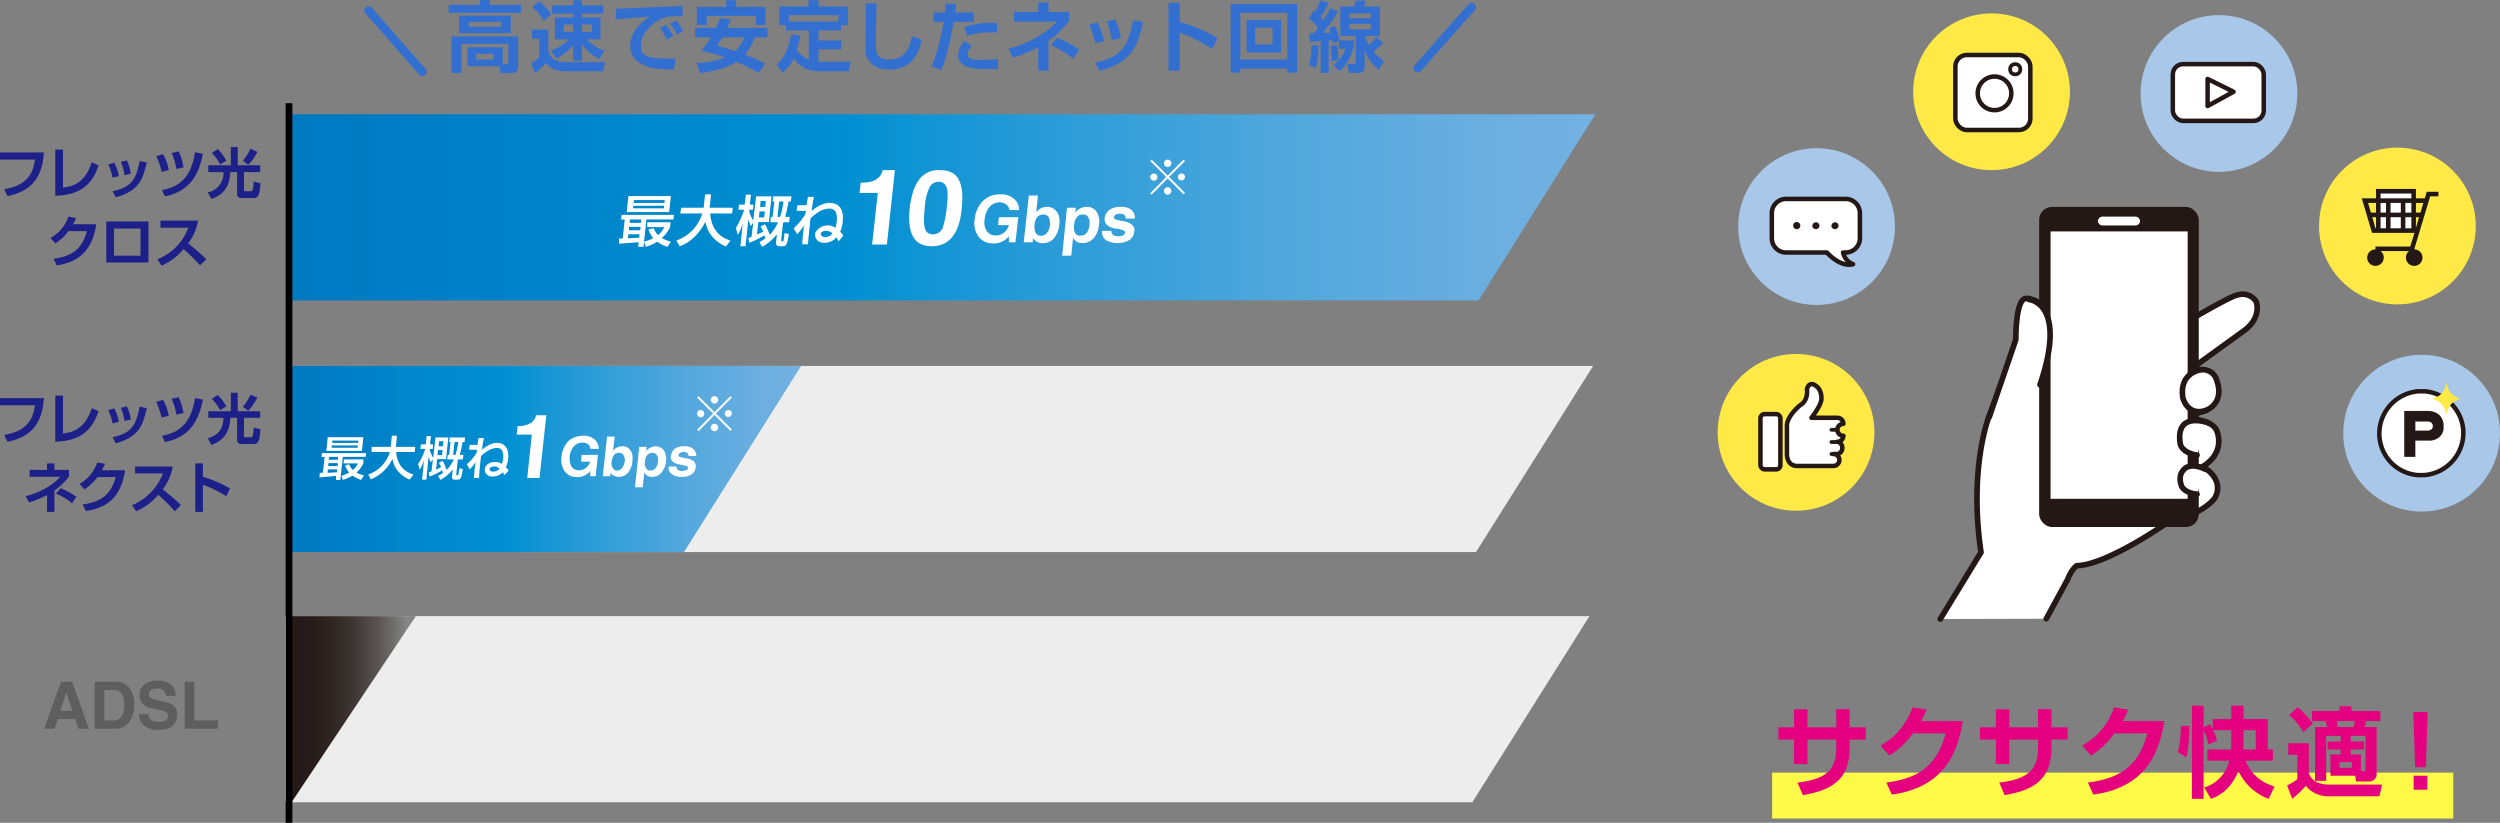 <svg id="レイヤー_1" data-name="レイヤー 1" xmlns="http://www.w3.org/2000/svg" xmlns:xlink="http://www.w3.org/1999/xlink" width="877.2" height="288.7" viewBox="0 0 877.2 288.7"><rect x="0" y="0" width="877.2" height="288.7" fill="#808080" stroke="none"/><defs><style>.cls-1{fill:#ededed;}.cls-2{fill:url(#名称未設定グラデーション);}.cls-3{fill:url(#名称未設定グラデーション_2);}.cls-4{fill:url(#名称未設定グラデーション_3);}.cls-12,.cls-14,.cls-15,.cls-17,.cls-18,.cls-5{fill:#fff;}.cls-16,.cls-6,.cls-9{fill:none;}.cls-6{stroke:#000;stroke-width:2.37px;}.cls-18,.cls-6{stroke-miterlimit:10;}.cls-7{fill:#5e5e5e;}.cls-8{fill:#336fd1;}.cls-9{stroke:#336fd1;stroke-width:3px;}.cls-12,.cls-14,.cls-15,.cls-16,.cls-17,.cls-9{stroke-linecap:round;stroke-linejoin:round;}.cls-10{fill:#ffe946;}.cls-11{fill:#a9c7e8;}.cls-12,.cls-14,.cls-15,.cls-16,.cls-17,.cls-18{stroke:#231815;}.cls-12,.cls-18{stroke-width:1.58px;}.cls-13{fill:#231815;}.cls-14{stroke-width:1.58px;}.cls-15,.cls-16{stroke-width:1.32px;}.cls-17{stroke-width:1.98px;}.cls-19{fill:#fffa48;}.cls-20{fill:#e4007f;}.cls-21{fill:#1d2088;}</style><linearGradient id="名称未設定グラデーション" x1="114.2" y1="-511.25" x2="159.3" y2="-511.25" gradientTransform="matrix(1, 0, 0, -1, -13.4, -262.4)" gradientUnits="userSpaceOnUse"><stop offset="0" stop-color="#231815"/><stop offset="0.19" stop-color="#261c19"/><stop offset="0.36" stop-color="#302624"/><stop offset="0.53" stop-color="#403836"/><stop offset="0.69" stop-color="#575250"/><stop offset="0.85" stop-color="#747272"/><stop offset="0.94" stop-color="#888"/><stop offset="1" stop-color="#7e7d7d"/></linearGradient><linearGradient id="名称未設定グラデーション_2" x1="-2446.5" y1="6663.85" x2="-2266.6" y2="6663.85" gradientTransform="matrix(-1, 0, 0, 1, -2165.4, -6502.8)" gradientUnits="userSpaceOnUse"><stop offset="0" stop-color="#73b1e1"/><stop offset="0.09" stop-color="#6aaee0"/><stop offset="0.24" stop-color="#50a7dc"/><stop offset="0.43" stop-color="#279bd7"/><stop offset="0.58" stop-color="#008fd2"/><stop offset="1" stop-color="#0079c1"/></linearGradient><linearGradient id="名称未設定グラデーション_3" x1="-2638.4" y1="6624.65" x2="-2180.8" y2="6624.65" gradientTransform="matrix(-1, 0, 0, 1, -2078.6, -6551.9)" xlink:href="#名称未設定グラデーション_2"/></defs><polygon class="cls-1" points="516.6 281.5 100.1 281.5 100.1 216.2 557.7 216.2 516.6 281.5"/><polygon class="cls-2" points="102.3 281.5 100.8 281.5 100.8 216.2 145.9 216.2 102.3 281.5"/><polygon class="cls-1" points="517.9 193.7 101.4 193.7 101.4 128.4 559 128.4 517.9 193.7"/><polygon class="cls-3" points="101.2 128.4 281.1 128.4 240 193.7 101.8 193.7 101.2 128.4"/><polygon class="cls-4" points="102.2 40.1 559.8 40.1 518.8 105.4 102.2 105.4 102.2 40.1"/><path class="cls-5" d="M217.2,100.1h1.3l.7-6.7h-1.3l.2-1.6h18.4l-.2,1.6h-9.5l-1,9.6h-1.9l.2-1.6-6.9.5Zm3.3-14.9h14.9l-.6,5.6H219.9Zm3.9,13.4h-3.9l-.2,1.4,4-.2ZM220.7,96v1.2h3.9l.2-1.2Zm.3-2.6v1.2h3.9V93.4Zm1.2-4.8v.9H233v-.9Zm.2-2v1h10.8v-1Zm7,9.9a7.5,7.5,0,0,0,1.5,2.4,8.5,8.5,0,0,0,2.2-2.8h-6V94.4h8.2l-.2,1.7a11,11,0,0,1-2.9,3.8,12.7,12.7,0,0,0,3.2,1.3l-1.2,1.8a12.2,12.2,0,0,1-3.6-1.8,14.4,14.4,0,0,1-4,1.8l-.6-1.8a17.5,17.5,0,0,0,3.2-1.2,11.7,11.7,0,0,1-1.7-3.1Z" transform="translate(0 -16.4)"/><path class="cls-5" d="M237.3,100.8a14.4,14.4,0,0,0,9.1-9.5h-7.7l.3-2h7.9l.5-4.7h2.1l-.5,4.7h8.1l-.2,2h-7.7c.3,4.2,2.2,8.1,7.1,9.5l-1.6,2.1c-5.6-2.6-6.7-6.4-7.2-8.7-1.7,3.5-4.9,7.2-9,8.6Z" transform="translate(0 -16.4)"/><path class="cls-5" d="M266.5,101.4l2-1.3-.3-1.1a37.1,37.1,0,0,1-5.3,2.6l-.3-1.7,1.1-.4.6-5-.9,1.2a22.5,22.5,0,0,1-.8-2.4l-1,9.5h-1.8l.8-8.2a15.4,15.4,0,0,1-1.7,4.2l-.7-2.4a30.7,30.7,0,0,0,2.9-6.4h-2l.2-1.8h2l.4-3.5h1.8l-.4,3.5h1.3l-.2,1.8h-1.3v.6a13,13,0,0,0,1.4,3.2l1-8.5h5.4l-.9,9h-3.7l-.5,4.4,2.2-1c-.6-1.3-.7-1.5-1-1.8l1.6-.8a24.8,24.8,0,0,1,1.7,3.7,16,16,0,0,0,2.9-4.4h-2.7l.2-1.9h.6l.6-5.4h-.6l.2-1.8h6.4l-.2,1.8h-.8a52.3,52.3,0,0,1-1.2,5.4h1.6l-.2,1.9h-2c-.1.2-.1.4-.2.5l-.6,5.7c0,.2,0,.5.2.5s.5,0,.6-.2.3-2.1.4-2.7l1.5.3c-.6,3.5-.7,4.3-2.2,4.3h-1.2c-.9,0-1.2-.6-1.1-1.4l.3-2.8a16.9,16.9,0,0,1-5.2,4.4Zm0-10.8-.2,2.1h1.8l.3-2.1Zm.4-3.7-.2,2.1h1.8l.2-2.1Zm6.5.2-.6,5.4h.9a24.8,24.8,0,0,0,1.2-5.4Z" transform="translate(0 -16.4)"/><path class="cls-5" d="M285.6,85.5a41.7,41.7,0,0,0-.8,4.9c3.4-2.8,5.6-2.8,6.3-2.8,3,0,5.1,1.9,4.6,6.6a10.6,10.6,0,0,1-.9,3.5,7.6,7.6,0,0,1,1.1,1.4l-1.7,2a6.1,6.1,0,0,0-.7-1.4,5.7,5.7,0,0,1-4.2,1.9c-2.9,0-3.4-2.1-3.3-3.1s1.9-3,4.2-3a3.9,3.9,0,0,1,2.9.9,11.1,11.1,0,0,0,.5-2.5,5.8,5.8,0,0,0-.4-3.2,2.4,2.4,0,0,0-2.2-1.1c-2,0-4,1-6.6,3.4-.3,2.8-.7,6.4-.9,9.1h-2c0-.7.1-1.5.2-3s.1-.9.4-3.6a18.3,18.3,0,0,1-2.4,3.1l-1.2-2.1a21.9,21.9,0,0,0,4.1-5l.2-1.1h-3.3l.3-2H283c.2-1.3.3-1.9.5-2.9Zm4.2,11.9c-.7,0-1.8.3-1.8,1.1s1,1.1,1.5,1.1a3.3,3.3,0,0,0,2.6-1.3,3.2,3.2,0,0,0-2.3-.9Z" transform="translate(0 -16.4)"/><path class="cls-5" d="M350.2,95.4l.3-2.8h6.8l-1,8.8H354V99.3a6.6,6.6,0,0,1-5.4,2.5,6.2,6.2,0,0,1-5.2-2.3,8,8,0,0,1-1.4-6.2,10.4,10.4,0,0,1,2.8-6.3,8.4,8.4,0,0,1,6.2-2.4,6.8,6.8,0,0,1,4.6,1.4,5.1,5.1,0,0,1,2,4.1h-3.4a2.9,2.9,0,0,0-1.1-1.9,4,4,0,0,0-2.3-.8,4.8,4.8,0,0,0-3.6,1.6,8,8,0,0,0-1.7,4.4,5.6,5.6,0,0,0,.7,4,3.6,3.6,0,0,0,3.3,1.6,4.4,4.4,0,0,0,2.7-.9,5,5,0,0,0,1.8-2.7Z" transform="translate(0 -16.4)"/><path class="cls-5" d="M359.2,101.4,361,85h3.2l-.6,5.9a4.4,4.4,0,0,1,3.7-1.9,3.9,3.9,0,0,1,3.4,1.6c.9,1,1.2,2.6,1,4.6a9.1,9.1,0,0,1-1.8,4.7,4.9,4.9,0,0,1-4,1.8,3.9,3.9,0,0,1-3.5-1.8v1.5Zm3.8-6a5,5,0,0,0,.4,2.7,2,2,0,0,0,2,1,2.5,2.5,0,0,0,1.9-.9,5.5,5.5,0,0,0,.7-5.5,2,2,0,0,0-2-1C364.3,91.7,363.2,92.9,363,95.4Z" transform="translate(0 -16.4)"/><path class="cls-5" d="M377.3,91.1a4.7,4.7,0,0,1,3.9-2.1,3.9,3.9,0,0,1,3.5,1.6,6.2,6.2,0,0,1,.9,4.6,8,8,0,0,1-1.8,4.7,5.2,5.2,0,0,1-4,1.8,3.5,3.5,0,0,1-3.3-1.9l-.6,6.3h-3.2l1.7-16.8h3.1Zm-.4,4.3a4.2,4.2,0,0,0,.3,2.7,2,2,0,0,0,2,1,2.8,2.8,0,0,0,2.1-1,5.6,5.6,0,0,0,1-2.8,4.6,4.6,0,0,0-.4-2.6,1.9,1.9,0,0,0-1.9-1,2.3,2.3,0,0,0-2.2,1,4.4,4.4,0,0,0-.9,2.7Z" transform="translate(0 -16.4)"/><path class="cls-5" d="M390,97.4c-.1,1.3.8,1.9,2.5,1.9A4,4,0,0,0,394,99a1.6,1.6,0,0,0,.8-1c0-.4-.3-.7-1-.9a10.3,10.3,0,0,0-2.4-.5,5.8,5.8,0,0,1-3-1.3,2.7,2.7,0,0,1-.8-2.3,4.3,4.3,0,0,1,1.6-2.9,6.5,6.5,0,0,1,4.1-1.1,5.4,5.4,0,0,1,3.5.9,3.7,3.7,0,0,1,1.4,3.2H395a2,2,0,0,0-.6-1.4,3.2,3.2,0,0,0-1.4-.3c-1.3,0-2,.4-2.1,1.1s.2.7.8,1l2.2.5a5.7,5.7,0,0,1,3.3,1.3,2.3,2.3,0,0,1,.8,2.3,4,4,0,0,1-1.7,3,8.5,8.5,0,0,1-8.2.1,3.5,3.5,0,0,1-1.4-3.3Z" transform="translate(0 -16.4)"/><path class="cls-5" d="M302,80.5c2.6,0,4.5-.4,5.6-1.3a4.5,4.5,0,0,0,2.1-3.1H314l-2.8,26.1H306l2-18.1h-6.4Z" transform="translate(0 -16.4)"/><path class="cls-5" d="M319.2,89.5c.5-4.6,1.7-8,3.4-10.2a8.3,8.3,0,0,1,7.2-3.2c3.3,0,5.5,1.1,6.7,3.5s1.4,5.8.9,10.4c-.9,8.5-4.4,12.8-10.5,12.8S318.3,98.4,319.2,89.5Zm5.3-.4c-.4,3.8-.4,6.3.1,7.6a2.6,2.6,0,0,0,2.8,1.9,3.6,3.6,0,0,0,3.4-2.3,36.4,36.4,0,0,0,1.5-8c.3-2.9.3-5-.2-6.2a2.7,2.7,0,0,0-2.8-1.9,3.5,3.5,0,0,0-3.3,2.3A18.7,18.7,0,0,0,324.5,89.1Z" transform="translate(0 -16.4)"/><path class="cls-5" d="M112.2,182.3h1.1l.6-5.6h-1.1l.2-1.3h15.5l-.2,1.3h-8l-.9,8.1h-1.5v-1.4l-5.8.5Zm2.8-12.5h12.5l-.5,4.8H114.5Zm3.3,11.3H115v1.2l3.3-.2Zm-3.1-2.2v1h3.3v-1Zm.3-2.2-.2,1h3.3v-1Zm.9-4v.8h9.1v-.8Zm.2-1.7v.8h9.1V171Zm5.9,8.3a5.3,5.3,0,0,0,1.3,2,5.8,5.8,0,0,0,1.8-2.3h-5.1l.2-1.4h6.8V179a10.8,10.8,0,0,1-2.4,3.2,8.2,8.2,0,0,0,2.6,1l-1,1.6a14,14,0,0,1-3-1.5,20.7,20.7,0,0,1-3.4,1.5l-.5-1.5a8.1,8.1,0,0,0,2.7-1.1,7.7,7.7,0,0,1-1.4-2.5Z" transform="translate(0 -16.4)"/><path class="cls-5" d="M129.2,182.9a12.2,12.2,0,0,0,7.6-7.9h-6.4v-1.8h6.7l.4-3.9h1.8l-.4,3.9h6.8l-.2,1.8H139c.3,3.5,1.9,6.7,6.1,7.9l-1.4,1.8c-4.7-2.2-5.7-5.4-6-7.3a14.4,14.4,0,0,1-7.6,7.2Z" transform="translate(0 -16.4)"/><path class="cls-5" d="M153.7,183.4l1.7-1c0-.2-.1-.4-.2-1a23.5,23.5,0,0,1-4.5,2.2l-.3-1.4,1-.4.5-4.2-.8,1a11.8,11.8,0,0,1-.7-2l-.8,8.1h-1.5l.7-7a11.9,11.9,0,0,1-1.5,3.5l-.6-2a19.8,19.8,0,0,0,2.5-5.3h-1.7l.2-1.6h1.7l.3-2.9h1.5l-.3,2.9h1v1.6h-1.1v.5a15.9,15.9,0,0,0,1.2,2.7l.8-7.2h4.5l-.8,7.6h-3.1l-.4,3.7,1.8-.9-.8-1.5,1.3-.7a18.3,18.3,0,0,1,1.4,3.2,11.5,11.5,0,0,0,2.5-3.7h-2.3l.2-1.6h.5l.5-4.5h-.5l.2-1.6h5.4l-.2,1.6h-.7a36.3,36.3,0,0,1-1,4.5h1.3l-.2,1.6h-1.6c-.1.1-.1.3-.2.4l-.5,4.8c0,.2,0,.4.2.4s.4,0,.5-.2.3-1.8.4-2.3l1.2.3c-.5,2.9-.6,3.7-1.9,3.7h-1c-.8,0-1-.6-.9-1.3l.3-2.3a14.3,14.3,0,0,1-4.4,3.7Zm0-9.1-.2,1.8h1.6l.2-1.8Zm.4-3.1-.2,1.8h1.5l.2-1.8Zm5.4.3L159,176h.8a24.2,24.2,0,0,0,1-4.5Z" transform="translate(0 -16.4)"/><path class="cls-5" d="M169.8,170.1c-.3,1.5-.5,2.6-.7,4.1,2.9-2.4,4.7-2.4,5.3-2.4,2.5,0,4.3,1.7,3.9,5.6a9.6,9.6,0,0,1-.8,2.9l1,1.2-1.5,1.6-.6-1a4.7,4.7,0,0,1-3.5,1.5,2.5,2.5,0,0,1-2.8-2.2h0V181c.2-1.5,1.6-2.5,3.6-2.5a4,4,0,0,1,2.4.7,8,8,0,0,0,.5-2.1,7.5,7.5,0,0,0-.4-2.6,2,2,0,0,0-1.9-.9c-1.6,0-3.3.8-5.5,2.8-.3,2.3-.6,5.4-.7,7.7h-1.8c0-.7.1-1.3.2-2.6s.1-.8.4-3a13.3,13.3,0,0,1-2.1,2.6l-1-1.8a15.7,15.7,0,0,0,3.5-4.2v-.9h-2.7l.2-1.7h2.7c.2-1.1.3-1.6.4-2.4Zm3.5,10c-.6,0-1.4.2-1.5.9s.9.9,1.2.9a3.3,3.3,0,0,0,2.3-1A2.2,2.2,0,0,0,173.3,180.1Z" transform="translate(0 -16.4)"/><path class="cls-5" d="M203.9,178.4l.2-2.4h5.7l-.8,7.5h-1.9v-1.8a5.7,5.7,0,0,1-4.5,2.1,5.3,5.3,0,0,1-4.4-1.9,7.4,7.4,0,0,1-1.2-5.2,9.7,9.7,0,0,1,2.3-5.4,7.7,7.7,0,0,1,5.2-2,5.8,5.8,0,0,1,4,1.2,4.4,4.4,0,0,1,1.6,3.4h-2.9a3,3,0,0,0-.8-1.6,3.6,3.6,0,0,0-2-.6,3.9,3.9,0,0,0-3,1.3,6.1,6.1,0,0,0-1.5,3.7,6.6,6.6,0,0,0,.6,3.4,3.1,3.1,0,0,0,2.8,1.3,4,4,0,0,0,2.3-.8,5.4,5.4,0,0,0,1.5-2.2Z" transform="translate(0 -16.4)"/><path class="cls-5" d="M211.5,183.5l1.5-13.9h2.7l-.6,5a3.9,3.9,0,0,1,3.2-1.6,3.1,3.1,0,0,1,2.8,1.3c.8.9,1,2.2.8,4a7,7,0,0,1-1.5,3.9,3.9,3.9,0,0,1-3.3,1.5,3.1,3.1,0,0,1-2.9-1.5v1.3Zm3.1-5.1a3.4,3.4,0,0,0,.4,2.2,1.7,1.7,0,0,0,1.6.9,2.1,2.1,0,0,0,1.6-.8,5.2,5.2,0,0,0,1-2.3,3.7,3.7,0,0,0-.4-2.3,1.7,1.7,0,0,0-1.6-.8C215.7,175.3,214.9,176.3,214.6,178.4Z" transform="translate(0 -16.4)"/><path class="cls-5" d="M226.7,174.8A4,4,0,0,1,230,173a3.7,3.7,0,0,1,2.9,1.4,5.9,5.9,0,0,1,.8,3.9,7.1,7.1,0,0,1-1.6,3.9,3.9,3.9,0,0,1-3.3,1.5,2.7,2.7,0,0,1-2.7-1.6l-.6,5.3h-2.7l1.5-14.2h2.6Zm-.4,3.6a2.9,2.9,0,0,0,.4,2.2,1.5,1.5,0,0,0,1.6.9,2.1,2.1,0,0,0,1.7-.8,4.2,4.2,0,0,0,.9-2.4,3.4,3.4,0,0,0-.4-2.2,1.7,1.7,0,0,0-1.6-.8,2.3,2.3,0,0,0-1.8.8,4,4,0,0,0-.8,2.3Z" transform="translate(0 -16.4)"/><path class="cls-5" d="M237.4,180.1c-.1,1,.6,1.6,2.1,1.6l1.2-.3a.8.8,0,0,0,.7-.8c.1-.4-.2-.6-.8-.8l-2-.4a4.7,4.7,0,0,1-2.6-1.1,2,2,0,0,1-.6-1.9,4.1,4.1,0,0,1,1.3-2.5,5.4,5.4,0,0,1,3.5-.9,4.3,4.3,0,0,1,2.9.8,3,3,0,0,1,1.2,2.6h-2.7a1.6,1.6,0,0,0-.5-1.1,2.7,2.7,0,0,0-1.2-.3c-1.1,0-1.7.4-1.8,1s.2.6.7.8l1.9.4a5.7,5.7,0,0,1,2.8,1.1,2.4,2.4,0,0,1,.6,2,3.5,3.5,0,0,1-1.4,2.5,5.4,5.4,0,0,1-3.5.9,5.2,5.2,0,0,1-3.4-.9c-.9-.5-1.2-1.4-1.2-2.7Z" transform="translate(0 -16.4)"/><path class="cls-5" d="M181.6,165.9a8.6,8.6,0,0,0,4.7-1.1,4.2,4.2,0,0,0,1.8-2.7h3.6l-2.4,22H185l1.6-15.2h-5.3Z" transform="translate(0 -16.4)"/><line class="cls-6" x1="101.4" y1="36.2" x2="101.4" y2="288.7"/><path class="cls-7" d="M15.5,272.1l5.9-16.5h3.9l5.9,16.5H27.5l-1.1-3.4H20.3l-1.2,3.4Zm5.7-6.3h4.2l-2.1-6.5Z" transform="translate(0 -16.4)"/><path class="cls-7" d="M33.2,272.1V255.6h7.2a6,6,0,0,1,4.9,2,9.3,9.3,0,0,1,1.8,6,9.8,9.8,0,0,1-1.8,6.2,6.1,6.1,0,0,1-5,2.3Zm3.4-2.9h3.3a3,3,0,0,0,2.7-1.4,6.6,6.6,0,0,0,1-4.1c0-3.5-1.2-5.2-3.7-5.2H36.6Z" transform="translate(0 -16.4)"/><path class="cls-7" d="M52.1,267c.1,1.8,1.3,2.7,3.5,2.7s3.3-.7,3.3-2.1-.8-1.5-2.3-1.9l-4-1a4.2,4.2,0,0,1-2.7-1.6,4.1,4.1,0,0,1-.9-2.8,4.7,4.7,0,0,1,1.6-3.7,7.2,7.2,0,0,1,4.7-1.4,7.2,7.2,0,0,1,4.5,1.3,5.3,5.3,0,0,1,1.9,4.1H58.4a3,3,0,0,0-3.3-2.6,3.8,3.8,0,0,0-2.1.5,1.6,1.6,0,0,0-.8,1.4,1.5,1.5,0,0,0,.4,1.1,3.3,3.3,0,0,0,1.3.7l4,1a6.1,6.1,0,0,1,3.4,1.7,4.1,4.1,0,0,1,.9,2.8,5.2,5.2,0,0,1-1.7,3.9c-1.1,1-2.7,1.4-4.9,1.4a7.8,7.8,0,0,1-4.9-1.4,4.8,4.8,0,0,1-1.9-4.1Z" transform="translate(0 -16.4)"/><path class="cls-7" d="M64.8,255.6h3.4v13.6h8.3v2.9H64.8Z" transform="translate(0 -16.4)"/><path class="cls-8" d="M168.4,16.4h3.5v1.7h11v2.8H157.4V18.1h11Zm8,22.5h1.4c.4,0,.6-.2.6-.7V31.8H161.9V42h-3.5V29.2h23.4V39.7a2,2,0,0,1-1.7,2.3h-4.5l-.4-2.4H164V33h12.4Zm2.8-17V28H161.1V21.9Zm-14.7,2.2v1.7h11.4V24.1Zm2.6,11.2v2h6.1v-2Z" transform="translate(0 -16.4)"/><path class="cls-8" d="M186.6,26.8h5.8v7.3c.6,3.7,4.3,4.1,5.5,4.1h14.4l-.7,3.2H198.4c-4.3,0-5.9-1.8-6.9-2.9a21.6,21.6,0,0,1-3.8,3.6l-1.4-3.5a8.9,8.9,0,0,0,2.9-2.2V30h-2.6Zm2.5-10a20.8,20.8,0,0,1,4.3,4.6l-2.6,2.3a18.1,18.1,0,0,0-4-4.7Zm4.2,17.3a16.3,16.3,0,0,0,6.4-3.9h-5V22.5h6.4V21.2h-7.4V18.3h7.4V16.5h3.1v1.8h7.5v2.9h-7.5v1.3h6.5v7.7h-4.8a15.1,15.1,0,0,0,6.2,4l-1.8,2.9a15.5,15.5,0,0,1-6.1-5.2v5.8h-3.1V32.3a17.8,17.8,0,0,1-5.9,4.6Zm4.5-9.1v2.6h3.3V25Zm6.4,0v2.6h3.5V25Z" transform="translate(0 -16.4)"/><path class="cls-8" d="M239.5,22.1h-3.4a11.2,11.2,0,0,0-6.8,2.6c-1.5,1.2-4.4,4-4.4,7.4s.8,5.2,12.1,4.8l-.5,3.9c-6,0-8.7-.6-11.2-1.8a7.3,7.3,0,0,1-4.2-6.4c0-1.8.5-6.3,6.9-10.4l-11.9,1V19.5l5.9-.3,17.5-.7ZM234,30.3a33.8,33.8,0,0,0-2.4-4.1l2.1-1.1a20.6,20.6,0,0,1,2.5,4Zm3.6-1.8a31.1,31.1,0,0,0-2.5-3.8l2.2-1.1a22.5,22.5,0,0,1,2.4,3.6Z" transform="translate(0 -16.4)"/><path class="cls-8" d="M256.5,23.2c-.3.8-.6,1.4-1.3,3h14.1v3.3h-4.5a18.4,18.4,0,0,1-3.4,6.1,45.3,45.3,0,0,1,7.1,3.2L266.2,42a56.8,56.8,0,0,0-7.8-3.9c-.9.6-5.1,3.1-12.8,3.9l-1.2-3.6a26.4,26.4,0,0,0,10-1.8c-1.5-.5-3.7-1.3-8.3-2.5a30.4,30.4,0,0,0,3.4-4.6h-5.6V26.2h7.3a21.7,21.7,0,0,0,1.5-3.5Zm-12-4.4h10.3V16.5h3.5v2.3h10.3v6.4h-3.4V22H248v3.2h-3.5Zm9,10.7a29,29,0,0,1-1.9,2.9c2.1.6,4.5,1.3,6.4,2a14.1,14.1,0,0,0,3.1-4.9Z" transform="translate(0 -16.4)"/><path class="cls-8" d="M280.9,28.9a47.7,47.7,0,0,1-1.3,5.1,9.2,9.2,0,0,0,4.2,3.3V27.1h-8V25.2h-2.4V18.7h10.3V16.5h3.5v2.2h10.3v6.5h-2.4v1.9h-7.9v3.5h8v3.1h-8v4.4h11.3l-.7,3.3h-9.6c-5.2,0-7.6-1.7-9.7-4.5a15.5,15.5,0,0,1-3.8,5l-2.2-2.8c1-1,4-3.5,5.1-10.7ZM294.2,24V21.7H276.8V24Z" transform="translate(0 -16.4)"/><path class="cls-8" d="M307.6,17.6c0,.9-.3,10-.3,14s.6,5.7,4.8,5.7c6.6,0,7.5-6.3,7.8-8.2l3.5,1.2c-1.2,6.6-4.8,10.5-11.4,10.5-2.9,0-5.3-.7-7-2.9s-1.3-4.4-1.3-8.3.1-10.1.1-12Z" transform="translate(0 -16.4)"/><path class="cls-8" d="M335.5,17.7c-.1.9-.2,1.8-.4,3.1h6.6v3.3h-7.1c-.8,4.9-2.5,12.8-4.3,16.8l-3.5-1.2c2.6-5.4,4.1-14.3,4.3-15.6h-3.6V20.8h4a16.3,16.3,0,0,0,.3-3.1ZM341,32.6c-1.4,1.4-1.5,2.3-1.5,2.8,0,2,3.2,2,4.9,2a56.3,56.3,0,0,0,5.8-.3v3.5h-4.6c-3,0-9.4,0-9.4-4.9a7.6,7.6,0,0,1,2.2-4.9Zm8.8-4.8h-2.6a20.6,20.6,0,0,0-7.8,1.2l-1.1-3c2.1-.8,4.6-1.7,11.5-1.6Z" transform="translate(0 -16.4)"/><path class="cls-8" d="M367.9,41.2h-3.6V32.9a40.8,40.8,0,0,1-8.9,3.7l-1.6-3.1c8.3-2.1,14.5-6.5,16.9-9.5H355.8V20.6h8.5V17.3h3.6v3.3h7.2v3.1a27.8,27.8,0,0,1-7.2,6.9Zm8.7-4.2a39.7,39.7,0,0,0-7.9-4.8l2.3-2.6a51.9,51.9,0,0,1,7.7,4.2Z" transform="translate(0 -16.4)"/><path class="cls-8" d="M384.3,31.6a37.9,37.9,0,0,0-2.1-6.5l2.9-.9a26.6,26.6,0,0,1,2.3,6.7Zm0,6.8c9.1-2,11.5-5.5,13.3-14.9l3.5.7c-1.5,5.9-2.5,9.9-6.9,13.3a23.7,23.7,0,0,1-8.4,3.8Zm5.8-7.9a24.8,24.8,0,0,0-1.8-6.6l3-.7a25.7,25.7,0,0,1,2,6.5Z" transform="translate(0 -16.4)"/><path class="cls-8" d="M413.9,17.4v6.7a53.9,53.9,0,0,1,13.3,5.7l-1.9,3.8c-2.4-1.7-8.3-4.9-11.4-5.7V41.2H410V17.4Z" transform="translate(0 -16.4)"/><path class="cls-8" d="M451.7,41.9V40.5H435.2v1.4h-3.4V17.8h23.3V41.9Zm-16.5-4.6h16.5V20.9H435.2Zm2.2-13.9h12.1V34.8H437.4Zm3,8.6h6.1V26.1h-6.1Z" transform="translate(0 -16.4)"/><path class="cls-8" d="M462.7,32.5a34.9,34.9,0,0,1-1,7.9l-2.5-1.3a23,23,0,0,0,1-6.9Zm-3.3-4.4h1.7c.3-.5,1-1.3,1.4-2a16.2,16.2,0,0,0-3.2-3.2l1.5-2.8.6.5c.7-1.3,1.4-2.7,2-4.1l2.9.9c-1.2,2.4-2.6,4.6-2.9,5.1l.8,1a22.6,22.6,0,0,0,2.6-4.2l2.7,1.1a44.1,44.1,0,0,1-5.3,7.5h2.7c-.2-.6-.3-.9-.5-1.7l2.1-.7a30.2,30.2,0,0,1,1.6,5.1h5.2c-.5,3.6-1.7,7.9-5.4,10.8l-2-2.3a10.1,10.1,0,0,0,4.1-5.6h-2.2V30.8l-2.2.7c-.1-.4-.1-.6-.2-1h-1.2V42h-2.8V30.8l-3.8.3Zm9.8,4.1a45.7,45.7,0,0,1,.5,5.2l-2.4.5a47.3,47.3,0,0,0-.4-5.3Zm16.1-.8a16.7,16.7,0,0,1-3.4,3.1,16.5,16.5,0,0,0,3.7,3.3l-1.8,3.1a15.4,15.4,0,0,1-5-7v5.4c0,2-.3,2.7-2.8,2.7h-2.7l-.5-3.2h2c.9,0,.9-.2.9-1V29h-5.4V18.7H475a8.6,8.6,0,0,0,.7-2.1h3.5a17.2,17.2,0,0,1-.7,2.1h5.7V29h-5.4a18.7,18.7,0,0,0,1.5,3.2,12,12,0,0,0,2.6-2.9ZM473.5,21.1v1.7H481V21.1Zm0,3.7v1.9H481V24.8Z" transform="translate(0 -16.4)"/><line class="cls-9" x1="148.2" y1="25.2" x2="129.3" y2="3.7"/><line class="cls-9" x1="516.4" y1="2.5" x2="497.5" y2="23.9"/><circle class="cls-10" cx="841.2" cy="79.3" r="27.5"/><rect class="cls-5" x="834.4" y="67.1" width="12.5" height="13.38"/><circle class="cls-11" cx="778.6" cy="32.8" r="27.5"/><circle class="cls-11" cx="849.7" cy="152" r="27.5"/><circle class="cls-10" cx="698.8" cy="32.2" r="27.5"/><circle class="cls-11" cx="637.4" cy="79.5" r="27.5"/><circle class="cls-10" cx="630.2" cy="151.7" r="27.5"/><path class="cls-12" d="M626.7,86.2h20.9a5,5,0,0,1,5,5V100a5,5,0,0,1-5,5h-.9a5.6,5.6,0,0,0,3.5,4.1c-3.8,1-7.6-2.4-9.2-4.1H626.7a5,5,0,0,1-5-5V91.2A5,5,0,0,1,626.7,86.2Z" transform="translate(0 -16.4)"/><path class="cls-13" d="M631.7,95.6a1.2,1.2,0,0,1-1.2,1.2h-.1a1.2,1.2,0,0,1-1.2-1.2h0a1.2,1.2,0,0,1,1.1-1.3h.1a1.3,1.3,0,0,1,1.3,1.3Zm6.7,0a1.2,1.2,0,0,1-1.2,1.2h0a1.2,1.2,0,0,1-1.3-1.1h0a1.3,1.3,0,0,1,1.3-1.3,1.2,1.2,0,0,1,1.2,1.2Zm6.7,0a1.2,1.2,0,0,1-1.2,1.2h0a1.2,1.2,0,0,1-1.3-1.1h0a1.3,1.3,0,0,1,1.3-1.3,1.2,1.2,0,0,1,1.2,1.2Z" transform="translate(0 -16.4)"/><rect class="cls-12" x="686.1" y="19.3" width="26.3" height="26.32" rx="4"/><circle class="cls-14" cx="699.8" cy="49.2" r="5.9" transform="translate(489.8 702.1) rotate(-76.6)"/><circle class="cls-15" cx="707.1" cy="24.3" r="1.8"/><rect class="cls-12" x="617.7" y="145.3" width="7" height="19.38" rx="1.4"/><path class="cls-12" d="M646.8,169.3a2.1,2.1,0,1,1,0-4.2,2.1,2.1,0,0,0-2.1-2.1h-9.1s3.5-4.4,3.5-6.7c0,0,.2-3-1.8-4.4,0,0-2.4-2.2-3.3,1.1,0,0,.7,3.8-2.4,5.6,0,0-4.8,3.9-4.6,7.4v9.7s-.2,4.2,3.7,4.2h12.6a2.1,2.1,0,1,0,0-4.2h1.4a2.1,2.1,0,0,0,1.7-2.4v-.2a2.1,2.1,0,0,0-1.6-1.7h-.1A2.1,2.1,0,0,0,646.8,169.3Z" transform="translate(0 -16.4)"/><line class="cls-16" x1="642.6" y1="150.8" x2="644.7" y2="150.8"/><line class="cls-16" x1="642.6" y1="155.1" x2="644.7" y2="155.1"/><line class="cls-16" x1="642.6" y1="159.3" x2="644.7" y2="159.3"/><rect class="cls-12" x="762.4" y="22.5" width="31.9" height="19.91" rx="3.6"/><polygon class="cls-12" points="774.6 27.7 774.6 37.2 783.7 32.2 774.6 27.7"/><path class="cls-13" d="M851.5,83.7l-.7,2.3h-3.1V82.7h-14V86h-5l3.6,12.1h14.9l-1.5,4.8H833.5v1a2.9,2.9,0,1,0,2.9,2.9,2.8,2.8,0,0,0-1.1-2.3h10a2.8,2.8,0,0,0-1.1,2.3,2.9,2.9,0,1,0,2.9-2.9l5.6-18.6h2.9V83.7Zm-1.2,3.9-1,3.4h-1.6V87.6Zm-1.5,5-1.1,3.7V92.6Zm-10-1.6V87.6h3.6V91Zm3.6,1.6v3.9h-3.6V92.6ZM837.2,91h-1.9V87.6h1.9Zm6.8-3.4h2.1V91H844Zm-8.7-3.3h10.8V86H835.3Zm-1.6,3.3V91h-1.8l-1-3.4Zm-.2,8.9-1.1-3.9h1.3v3.9Zm1.8-3.9h1.9v3.9h-1.9Zm8.7,3.9V92.6h2.1v3.9Z" transform="translate(0 -16.4)"/><path class="cls-17" d="M680.8,233.6l14.3-23.4c-4.5-30.7,3.2-48.8,3.2-48.8l9.9-25.8s-.3-17.2,4.7-14.1c0,0,10.7,1.1,4.7,25.1,0,0,4,23.8,3.6,15.6l42.9-31s18.4-11,21-11.3a5.7,5.7,0,0,1,6.6,2.4s2.1,5.7-4.7,10.4l-21,15.2.3,1.3,3.9-2.8s6.4-2,7.8,4.1c0,0,2.7,6.8-3.9,9.9l-5.7,1.8-2.9,1.3-1.3,1.3,5.5-1.3s6.6.4,8.1,4c0,0,4.4,9.4-8.6,14.4h-3.7l2.4.5,4.9-2.3s7.8,4,4.5,10.8c0,0-3.4,5.6-14.9,7.9l-2.1,1.1s-20.9,14.7-31.6,15c0,0-1.8,1.1-3.2,4.8L718,233.5" transform="translate(0 -16.4)"/><rect class="cls-13" x="715.5" y="72.6" width="56" height="112.32" rx="4.5"/><rect class="cls-5" x="719.5" y="81.2" width="48.1" height="93.82"/><path class="cls-17" d="M698,162.7l9.3-27.1s-.2-17.2,4.7-14.1c0,0,13.6,1.1,3.8,29.9" transform="translate(0 -16.4)"/><path class="cls-17" d="M774.6,164.7s-11.4-4.2-9.6,7.4c0,0,.3,3.1,5.9,4" transform="translate(0 -16.4)"/><path class="cls-17" d="M773.9,181.1s-5.1-2.8-7.7.1c-.7.8-1.9,2.4-.8,5.6.1.4,1.2,2.6,5.5,3" transform="translate(0 -16.4)"/><path class="cls-17" d="M772.9,160.8l1.2-.4c-6.7,2.2-8.2-4.5-8.2-4.5-1.3-8.7,6.1-9.7,6.1-9.7" transform="translate(0 -16.4)"/><path class="cls-5" d="M750.9,93.9a1.6,1.6,0,0,1-1.6,1.6H737.7a1.6,1.6,0,0,1-1.6-1.6h0a1.7,1.7,0,0,1,1.6-1.5h11.6A1.7,1.7,0,0,1,750.9,93.9Z" transform="translate(0 -16.4)"/><path class="cls-18" d="M864.3,167.2a14.9,14.9,0,0,1-13.6,15.9h-2.3a14.6,14.6,0,0,1-13.5-13.5,14.9,14.9,0,0,1,13.6-15.9h2.3A14.8,14.8,0,0,1,864.3,167.2Z" transform="translate(0 -16.4)"/><path class="cls-13" d="M847.5,171v5.7h-3.9V160.6h8.2a5.9,5.9,0,0,1,4.2,1.5,5.3,5.3,0,0,1,1.4,4,4.3,4.3,0,0,1-1.4,3.6,5.5,5.5,0,0,1-4.1,1.3Zm0-3.5h4.2a2.3,2.3,0,0,0,1.4-.4,1.6,1.6,0,0,0,.1-2.3.1.1,0,0,0-.1-.1,2.3,2.3,0,0,0-1.4-.4h-4.2Z" transform="translate(0 -16.4)"/><path class="cls-10" d="M858.4,150.6c-.8,5.4-5.3,5.7-5.3,5.7s4.5.4,5.3,5.7c.8-5.3,5.2-5.7,5.2-5.7S859.2,156,858.4,150.6Z" transform="translate(0 -16.4)"/><rect class="cls-19" x="621.8" y="271.1" width="239" height="16.09"/><path class="cls-20" d="M644.3,265.2H649v6.4h5.7v4.3H649v3c0,11.4-6.7,14.8-16.4,16.5l-1.9-4.4c10-1.2,13.6-4.4,13.6-12.1v-3H634.2v8.6h-4.7v-8.6H624v-4.3h5.5v-6.3h4.7v6.3h10.1Z" transform="translate(0 -16.4)"/><path class="cls-20" d="M688.7,269.4c-1.8,11.2-6.6,23.3-24.9,25.8l-1.9-4.2c9.8-1.4,17.4-4.6,20.8-17.3H671.2a28.1,28.1,0,0,1-8.3,7.8l-3.1-3.5c2.2-1.2,8-4.6,11.3-13.4l4.9.8a21.4,21.4,0,0,1-2,4Z" transform="translate(0 -16.4)"/><path class="cls-20" d="M715.1,265.2h4.7v6.4h5.7v4.3h-5.7v3c0,11.4-6.7,14.8-16.4,16.5l-1.9-4.4c9.9-1.2,13.6-4.4,13.6-12.1v-3H705v8.6h-4.7v-8.6h-5.6v-4.3h5.6v-6.3H705v6.3h10.1Z" transform="translate(0 -16.4)"/><path class="cls-20" d="M759.4,269.4c-1.8,11.2-6.5,23.3-24.9,25.8l-1.9-4.2c9.9-1.4,17.5-4.6,20.9-17.3H741.9a29,29,0,0,1-8.2,7.8l-3.1-3.5a23.9,23.9,0,0,0,11.2-13.4l4.9.8a20.9,20.9,0,0,1-1.9,4Z" transform="translate(0 -16.4)"/><path class="cls-20" d="M768.2,271.1c-.1,7.5-.7,9.8-1.1,11l-2.9-1.8a35.6,35.6,0,0,0,1-9.2Zm8.3,1.5a14.2,14.2,0,0,1,1.4,3.6l-3,1.4a18.5,18.5,0,0,0-1.7-5v24.1h-4.1V264h4.1v7.6l2.2-1.1a11.4,11.4,0,0,1,1,1.9v-3.7h6.5V264h4.3v4.7h8.5v10.7h1.8v3.9h-9.6c2.1,4.7,5,7.4,10.2,9.1l-2.1,4.3a19.2,19.2,0,0,1-10.6-9.8c-.7,1.7-3,7.5-9.6,9.8l-2.4-4a12.7,12.7,0,0,0,8.8-9.4h-7.7v-3.9h8.3c.1-1,.1-2,.1-3v-3.8Zm15,6.8v-6.8h-4.3v3.9a28.1,28.1,0,0,1-.1,2.9Z" transform="translate(0 -16.4)"/><path class="cls-20" d="M802.9,277.2h7.2v10.4c.8,2.9,4,4.1,7,4.1h18.7l-.9,4.1h-18a10.4,10.4,0,0,1-4.6-1.1,8.2,8.2,0,0,1-3.2-2.6,41.6,41.6,0,0,1-4.8,4.6l-1.8-4.7a21.6,21.6,0,0,0,3.6-2.2v-8.5h-3.2Zm3.3-12.7a32.3,32.3,0,0,1,5.3,5.8l-3.3,3a22.2,22.2,0,0,0-5-6Zm15.1,10.1h-5.1v15.8h-3.9V271.5h4.2l-.5-2.1h-4.8v-3.5h9.7v-1.7h4.2v1.7h10.1v3.5h-4.9a17.2,17.2,0,0,1-.7,2.1h4.3v16.4a2.5,2.5,0,0,1-2.3,2.7h-4.9l-.3-2h-8.7v-7.5h3.6v-1.7h-4.6v-2.8h4.6Zm-1.4-5.2c.2.8.2,1,.4,2.1h5.5c.2-.7.5-2,.5-2.1Zm1,14.4v2h4.3v-2Zm3.9-7.2h4.7v2.8h-4.7v1.7h3.6V287h.9c.3,0,.7,0,.7-.7V274.6h-5.2Z" transform="translate(0 -16.4)"/><path class="cls-20" d="M851.8,266.2l-.6,19.4h-3.8l-.6-19.4Zm-.1,22.4v4.9h-4.8v-4.9Z" transform="translate(0 -16.4)"/><path class="cls-21" d="M15.4,69.9C15,74.8,13.9,83.1,2.6,85.2L1.5,82.8c9.1-1.5,10.2-6.8,10.8-10.4H0V69.9Z" transform="translate(0 -16.4)"/><path class="cls-21" d="M22.1,82.2c3.2-.3,7.8-1.5,10.1-8.9l2.4,1.2c-1.9,5.3-5,10.3-15.2,10.6V68.9h2.7Z" transform="translate(0 -16.4)"/><path class="cls-21" d="M39.5,78.7A19,19,0,0,0,38,74.1l2.1-.6a16.3,16.3,0,0,1,1.6,4.7Zm0,4.8c6.5-1.4,8.2-3.9,9.5-10.6l2.5.5c-1,4.2-1.8,7.1-4.9,9.5a16.3,16.3,0,0,1-6,2.7Zm4.2-5.6a19.3,19.3,0,0,0-1.3-4.7l2.1-.5a14.5,14.5,0,0,1,1.4,4.6Z" transform="translate(0 -16.4)"/><path class="cls-21" d="M56.7,76.7a21.1,21.1,0,0,0-1.9-5.5l2.4-.7a15.6,15.6,0,0,1,2,5.6Zm.1,6.4c4.7-.9,10.1-3,11.6-13.3l2.8.6c-1.4,6.9-4.2,13-13.3,14.9Zm5.1-7.4a22.6,22.6,0,0,0-1.7-5.6l2.5-.6a22.6,22.6,0,0,1,1.7,5.6Z" transform="translate(0 -16.4)"/><path class="cls-21" d="M73.1,74.4H81V68h2.4v6.4h7.9v2.4H85.6V83c0,.2,0,.5.5.5H88a.7.7,0,0,0,.6-.3,11,11,0,0,0,.4-3.1l2.4.6c-.3,3.8-.6,5.2-2.5,5.2H85.1c-.8,0-1.9,0-1.9-1.5V76.8H80.8c-.2,5.9-3.3,8.3-6.6,9.4l-1.3-2.3a6.8,6.8,0,0,0,5.5-7.1H73.1Zm4.1-.3a12.8,12.8,0,0,0-2.9-4l2.1-1.4a17.3,17.3,0,0,1,3,4.1Zm8-1.3a18.8,18.8,0,0,0,2.7-4.2l2.4,1.1a16,16,0,0,1-3.2,4.5Z" transform="translate(0 -16.4)"/><path class="cls-21" d="M33.8,95.1c-1,6.2-3.7,13-13.9,14.4l-1.1-2.3c5.5-.8,9.8-2.6,11.7-9.7H24a15.7,15.7,0,0,1-4.6,4.3l-1.7-1.9A13.3,13.3,0,0,0,24,92.4l2.7.5a15.1,15.1,0,0,1-1.1,2.2Z" transform="translate(0 -16.4)"/><path class="cls-21" d="M52.1,94.1v14.4H37.3V94.1Zm-2.8,2.5H40v9.5h9.3Z" transform="translate(0 -16.4)"/><path class="cls-21" d="M55.2,107.4A19.2,19.2,0,0,0,66.1,96.3H56.3V93.8H69.5a18,18,0,0,1-3.5,8,67.5,67.5,0,0,1,6.4,5.6l-2.2,2.1a62.5,62.5,0,0,0-5.8-5.7,20.9,20.9,0,0,1-7.7,5.8Z" transform="translate(0 -16.4)"/><path class="cls-21" d="M15.4,156.1c-.4,4.9-1.5,13.2-12.8,15.3L1.5,169c9.1-1.5,10.2-6.8,10.8-10.4H0v-2.5Z" transform="translate(0 -16.4)"/><path class="cls-21" d="M22.1,168.5c3.2-.3,7.8-1.6,10.1-8.9l2.4,1.1c-1.9,5.3-5,10.4-15.2,10.7V155.2h2.7Z" transform="translate(0 -16.4)"/><path class="cls-21" d="M39.5,165a19.8,19.8,0,0,0-1.5-4.7l2.1-.6a16.3,16.3,0,0,1,1.6,4.7Zm0,4.8c6.5-1.4,8.2-3.9,9.5-10.7l2.5.5c-1,4.3-1.8,7.2-4.9,9.6a16.3,16.3,0,0,1-6,2.7Zm4.2-5.7a18.6,18.6,0,0,0-1.3-4.6l2.1-.5a14.5,14.5,0,0,1,1.4,4.6Z" transform="translate(0 -16.4)"/><path class="cls-21" d="M56.7,162.9a27.6,27.6,0,0,0-1.9-5.5l2.4-.7a15.6,15.6,0,0,1,2,5.6Zm.1,6.4c4.7-.9,10.1-3,11.6-13.2l2.8.5c-1.4,6.9-4.2,13.1-13.3,14.9Zm5.1-7.4a22.6,22.6,0,0,0-1.7-5.6l2.5-.5a21.9,21.9,0,0,1,1.7,5.5Z" transform="translate(0 -16.4)"/><path class="cls-21" d="M73.1,160.7H81v-6.5h2.4v6.5h7.9V163H85.6v6.3c-.1.2.1.4.3.5H88a.7.7,0,0,0,.6-.3,11,11,0,0,0,.4-3.1l2.4.6c-.3,3.8-.6,5.2-2.5,5.2H85.1c-.8,0-1.9,0-1.9-1.5V163H80.8c-.2,6-3.3,8.3-6.6,9.5l-1.3-2.3c3.5-1,5.5-3.3,5.5-7.2H73.1Zm4.1-.4a16.4,16.4,0,0,0-2.9-4l2.1-1.3a16.8,16.8,0,0,1,3,4Zm8-1.2a18.8,18.8,0,0,0,2.7-4.2l2.4,1a18.1,18.1,0,0,1-3.2,4.6Z" transform="translate(0 -16.4)"/><path class="cls-21" d="M19.1,196H16.5v-5.9a34.8,34.8,0,0,1-6.3,2.6L9,190.5c5.9-1.5,10.4-4.6,12.1-6.8H10.4v-2.4h6.1V179h2.6v2.3h5.1v2.3a23.7,23.7,0,0,1-5.1,4.9Zm6.2-3a20.5,20.5,0,0,0-5.7-3.4l1.7-1.9a29.4,29.4,0,0,1,5.5,3Z" transform="translate(0 -16.4)"/><path class="cls-21" d="M43.9,181.4c-1,6.2-3.6,13-13.8,14.3L29,193.4c5.5-.8,9.7-2.6,11.6-9.6H34.2a17.1,17.1,0,0,1-4.6,4.3l-1.7-1.9a13.6,13.6,0,0,0,6.2-7.5l2.8.4-1.1,2.3Z" transform="translate(0 -16.4)"/><path class="cls-21" d="M46.3,193.7a20,20,0,0,0,10.9-11.2H47.4v-2.4H60.6a18,18,0,0,1-3.5,8c2.3,1.8,4.4,3.6,6.4,5.5l-2.2,2.2a52.9,52.9,0,0,0-5.8-5.8,20.9,20.9,0,0,1-7.7,5.8Z" transform="translate(0 -16.4)"/><path class="cls-21" d="M71.2,179v4.7a42,42,0,0,1,9.5,4.1l-1.3,2.7a41.5,41.5,0,0,0-8.2-4V196H68.5V179Z" transform="translate(0 -16.4)"/><path class="cls-5" d="M404.1,72.4l5.6,5.6,5.6-5.6.5.5-5.6,5.6,5.6,5.6-.5.5L409.7,79l-5.6,5.7-.5-.5,5.6-5.7-5.6-5.6Zm.8,7.4a1.3,1.3,0,0,1-1.3-1.3,1.2,1.2,0,0,1,1.2-1.2h.1a1.2,1.2,0,0,1,1.2,1.2h0a1.2,1.2,0,0,1-1.1,1.3Zm3.5-6.1a1.3,1.3,0,1,1,1.3,1.3h0A1.3,1.3,0,0,1,408.4,73.7Zm2.6,9.7a1.3,1.3,0,1,1-1.3-1.3h0A1.3,1.3,0,0,1,411,83.4Zm3.5-6.1a1.2,1.2,0,0,1,1.3,1.1h0a1.3,1.3,0,0,1-1.3,1.3,1.2,1.2,0,0,1-1.2-1.2h0a1.2,1.2,0,0,1,1.2-1.2Z" transform="translate(0 -16.4)"/><path class="cls-5" d="M245.1,155.4l5.6,5.6,5.6-5.6.5.5-5.6,5.6,5.6,5.6-.5.5-5.6-5.6-5.6,5.7-.5-.5,5.6-5.7-5.6-5.6Zm.8,7.4a1.3,1.3,0,0,1-1.3-1.3,1.2,1.2,0,0,1,1.2-1.2h.1a1.2,1.2,0,0,1,1.2,1.2h0a1.2,1.2,0,0,1-1.1,1.3Zm3.5-6.1a1.3,1.3,0,1,1,1.3,1.3h0a1.3,1.3,0,0,1-1.3-1.3Zm2.6,9.7a1.3,1.3,0,1,1-1.3-1.3h0a1.3,1.3,0,0,1,1.3,1.3Zm3.5-6.1a1.2,1.2,0,0,1,1.3,1.1h0a1.3,1.3,0,0,1-1.3,1.3,1.2,1.2,0,0,1-1.2-1.2h0a1.2,1.2,0,0,1,1.2-1.2Z" transform="translate(0 -16.4)"/></svg>